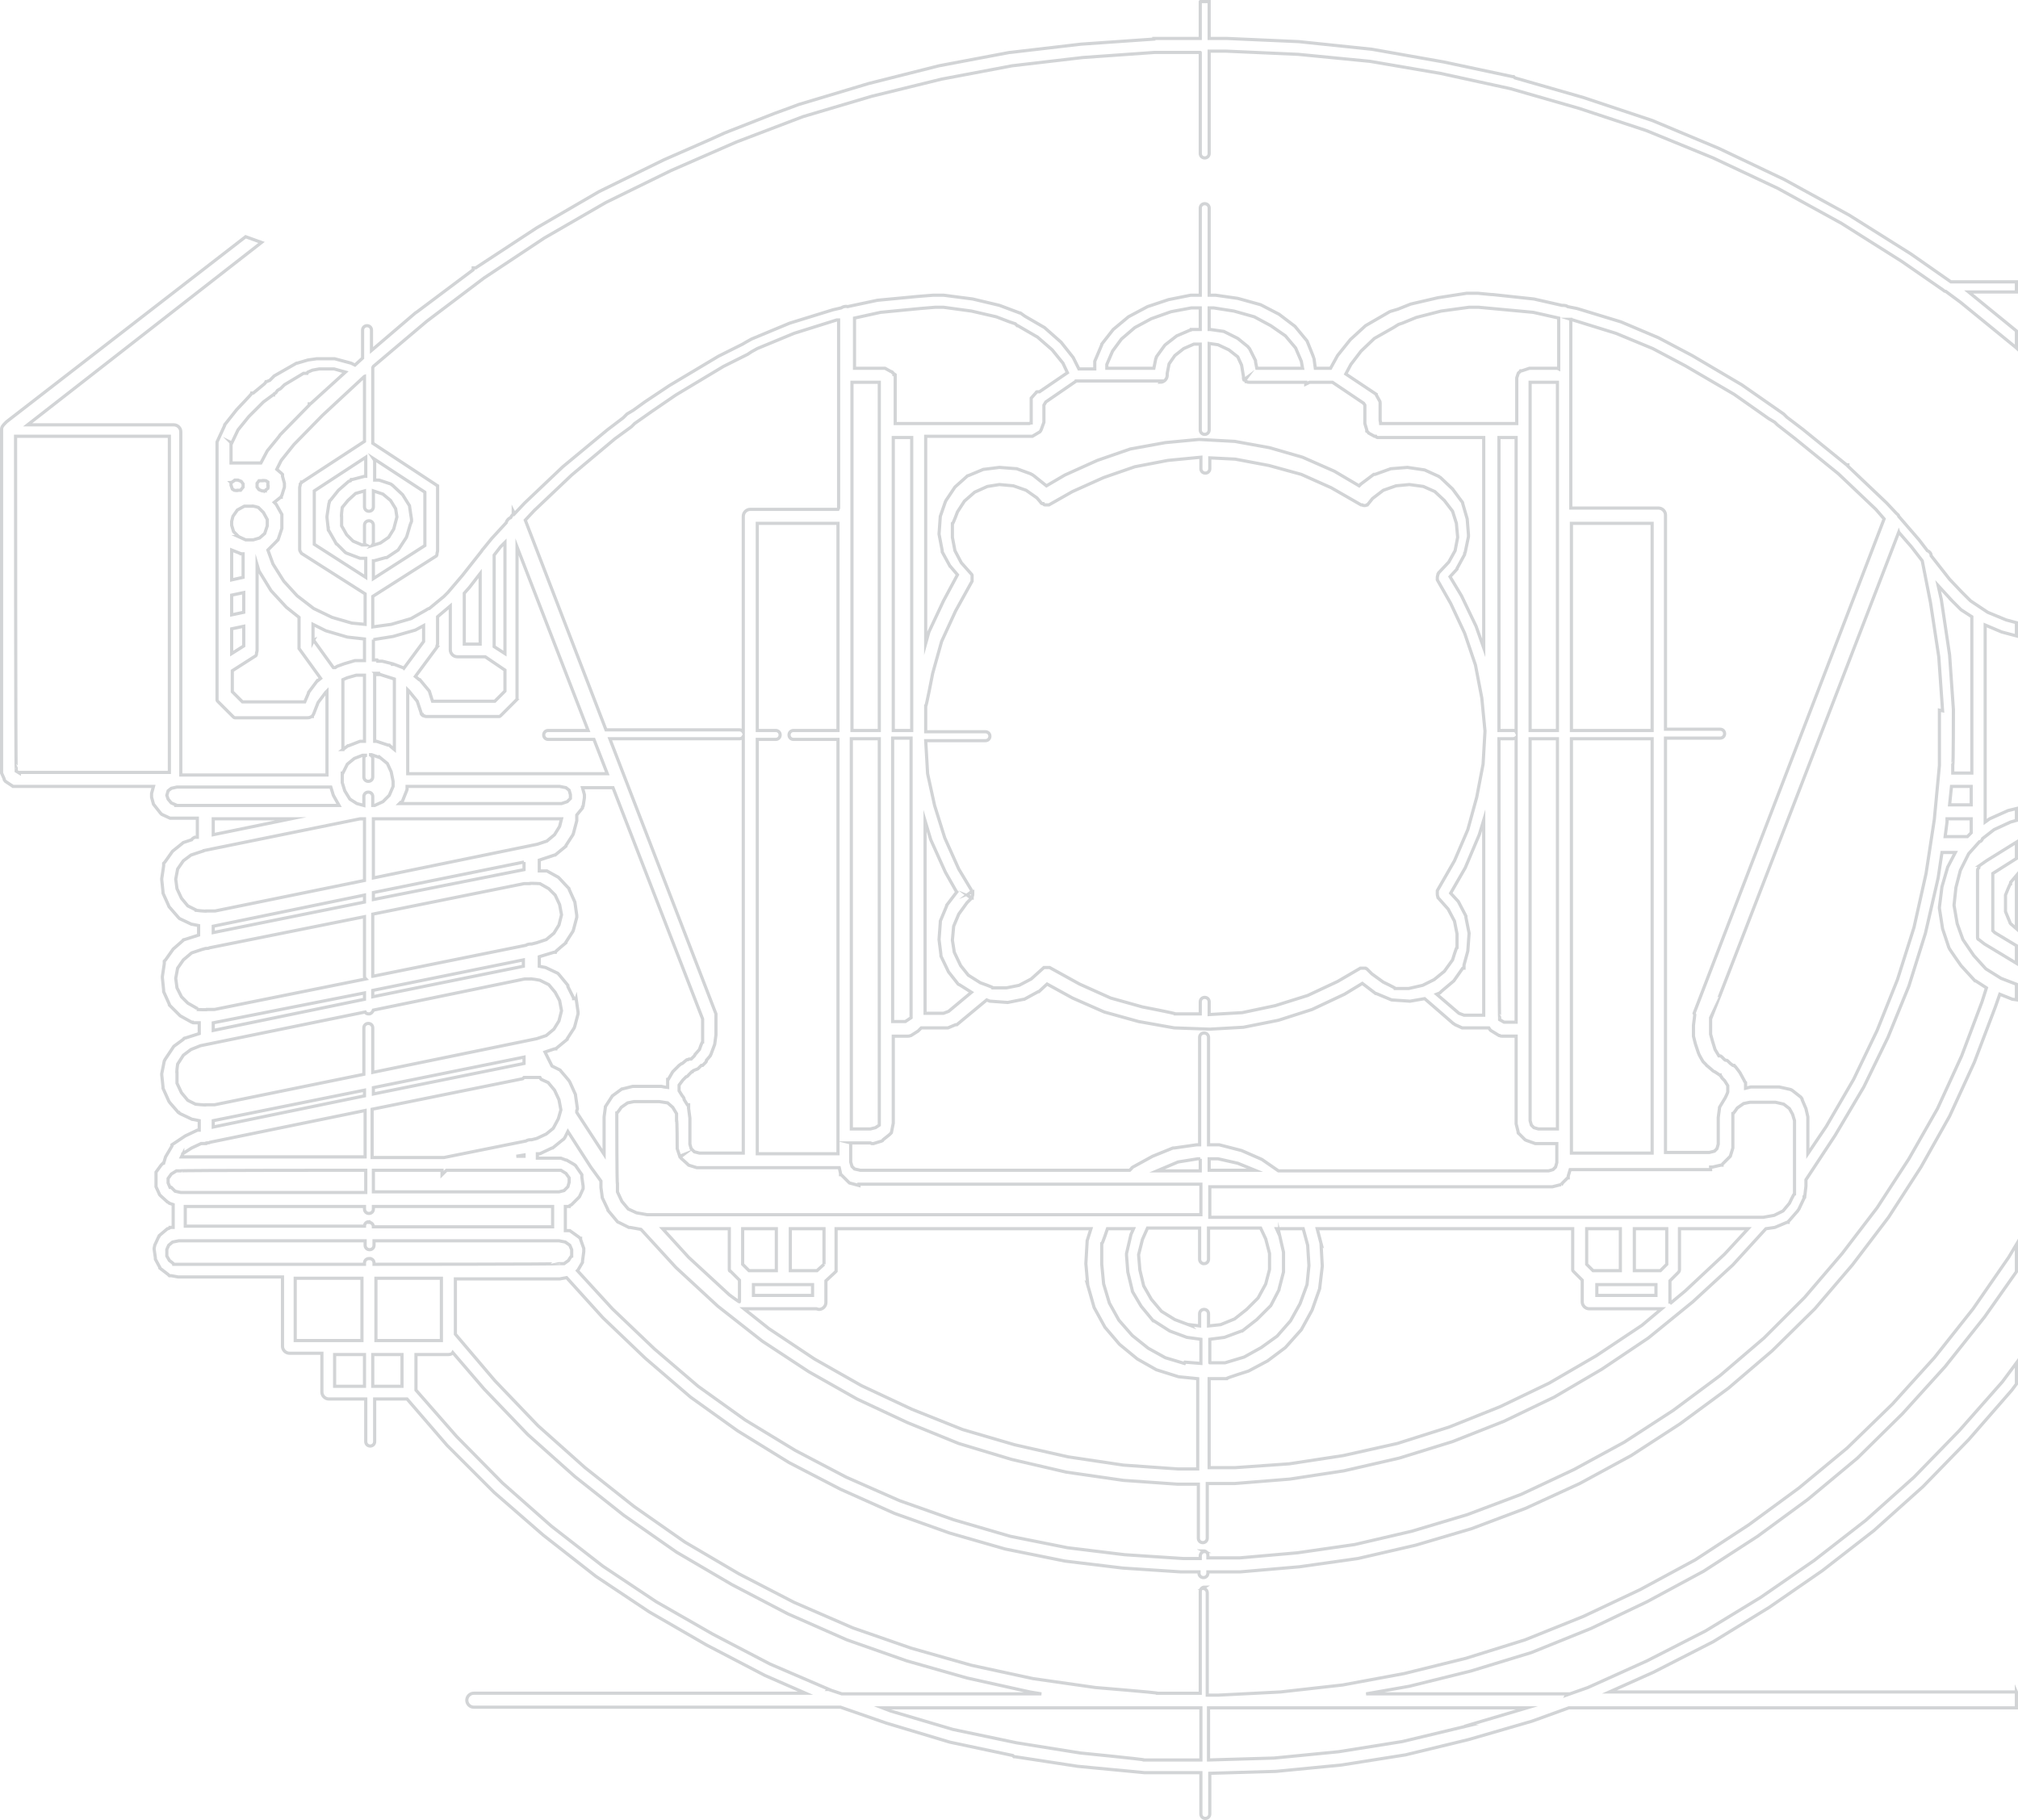 <?xml version="1.0" encoding="UTF-8"?><svg id="a" xmlns="http://www.w3.org/2000/svg" width="317.515" height="286.401" viewBox="0 0 317.515 286.401"><path d="M311.55,136.151c-.1.1-.2.2-.2.2v.2c-.2.2-.2.3-.2.5v10.5c0,.2.1.3.2.3l.9.7,5.015,3.034v-2.775l-3.415-2.059-.3-.3v-9l3.715-2.355v-2.578l-4.715,2.933-1,.7Z" style="fill:none; stroke:#d2d4d6; stroke-miterlimit:10; stroke-width:.5px;"/><path d="M316.35,139.051c-.1,0-.8,1.8-.8,1.8v2.6l.7,1.7s0,.1.1.2l.915.793v-8.375l-.915,1.082v.2Z" style="fill:none; stroke:#d2d4d6; stroke-miterlimit:10; stroke-width:.5px;"/><path d="M317.265,266.251h-64.045l6.93-3.1,9.4-4.8,8.8-5.4,8.4-5.8,8.1-6.3,7.7-6.9,7.2-7.4,6.8-7.8.715-.961v-3.317l-2.215,2.978-6.8,7.7-7.1,7.3-7.6,6.8-8.1,6.3-8.4,5.8-8.7,5.3-9.2,4.7-9.3,4.2-3.4,1.2.1-.2h-31.6l6.8-1.2,9.7-2.4,9.5-2.9,9.4-3.8,8.8-4.2,8.9-4.8,8.5-5.5,7.9-5.8,7.8-6.5,7.1-7,6.7-7.4,6.2-7.8,5.015-7.127v-4.298l-1.215,2.025-5.6,8.1-6.1,7.7-6.6,7.3-7.1,6.9-7.6,6.3-7.9,5.8-8.4,5.5-8.7,4.7-8.9,4.2-9.2,3.7-9.3,2.9-9.7,2.4-9.7,1.8-9.8,1.1-9.8.5h-1.7v-16.1c0-.4-.3-.7-.7-.7l.3-.2c-.4,0-.7.3-.7.7v16h-6.7c0-.1-9.8-.9-9.8-.9l-9.8-1.4-9.7-2.1-9.5-2.7-9.2-3.2-9.2-4-8.7-4.5-8.5-5-8-5.6-7.7-6.1-7.4-6.6-6.8-7.1-6.2-7.3v-8.7h16.4l1.1-.2,5.7,6.3,6.7,6.4,7.1,6.1,7.4,5.3,8.1,5,8.1,4.2,8.5,3.8,8.7,3.1,8.7,2.5,9.4,1.9,9.1,1.1,9.1.6h2.9v.2c0,.4.3.7.7.7s.7-.3.7-.7v-.2h5.1l9.3-.8,9.2-1.3,9.1-2.1,8.8-2.6,8.5-3.2,8.5-3.9,8.1-4.4,7.7-5,7.6-5.6,6.9-5.9,6.7-6.6,5.9-6.9,5.7-7.5,5.1-7.9,4.5-8,3.9-8.5,3.3-8.7.7-2,2,.8h.1l.515.081v-2.452l-2.415-.929-2.4-1.5-1.9-2.1-1.7-2.5-.9-2.5-.5-2.9.3-2.8.7-2.7,1.3-2.6,1.7-1.9c.2,0,.4-.2.5-.5l1.8-1.4,2.6-1.2.915-.253v-1.866l-1.315.319-2.9,1.3-.7.5v-31l2.6,1.1,2.315.613v-2.082c-.796-.219-1.615-.431-1.615-.431l-2.9-1.2-2.7-1.8-1.4-1.4-1.9-2-2.9-3.7c0-.4-.3-.7-.6-.8l-1.3-1.7-3.2-3.7c0-.2-.2-.3-.4-.5l-1.5-1.6-6.1-5.8v-.2h-.2l-6.9-5.6-2.5-1.9-.5-.5-6.6-4.6-7.8-4.6-5.3-2.8-5.9-2.5-6.9-2.1-1.5-.3c-.2-.2-.6-.2-.9-.2l-4.4-1-6.5-.7h-.2l-2.1-.2h-1.8l-4.5.7-4.3,1-2,.8-1,.3s-.1,0-.3.1l-3.8,2.2-2.4,2.2-2,2.5-1.1,2h-2.4l-.2-1.5c0-.1-1.1-2.8-1.1-2.8l-1.9-2.3-2.5-1.9-2.9-1.5-3.6-1-3.5-.5h-1v-13.7c0-.4-.3-.7-.7-.7s-.7.3-.7.7v13.7h-1.5l-3.5.7-3.3,1.1-3,1.6-2.4,2-1.8,2.3v.1l-1.1,2.6v1.2h-2.5l-.9-1.8-1.9-2.4-2.6-2.3-3.1-1.8-.7-.5h-.1l-3.2-1.2-4.2-1-4.6-.6h-1.6l-2.5.2-6.3.6-4.7,1c-.3-.1-.7,0-1,.2l-1.3.3-6.8,2.1-6,2.5-.9.5-.5.3-3.8,1.9-7.7,4.6-3.9,2.6-1.8,1.3-1,.6-.6.6-2.5,1.9-7,5.8-6,5.7-1.6,1.7-.2-.4v.5c-.2.1-.3.3-.4.5-.3.1-.6.4-.7.8l-2.3,2.5-1.3,1.6c-.1.1-.2.2-.3.4l-3,3.8-2.3,2.7-.6.6-2.3,1.9c-.2,0-.4.2-.6.3l-2.3,1.3-3.1.9-2.9.4v-4.8l9.9-6.3c.1,0,.2-.2.2-.3,0-.3.1-.4.1-.6v-10.2c-.2-.1-.3-.2-.3-.2l-9.9-6.5v-11.9l.1-.2,8.4-7.1,9-6.8,9.5-6.3,9.7-5.6,10.2-5,10.3-4.5,10.5-4,10.8-3.2,11-2.7,11.1-2.1,11.1-1.3,11.3-.8h7.2c0-.1,0,15.9,0,15.9,0,.4.3.7.7.7s.7-.3.7-.7V8.051h2.7l11.3.5,11.3,1.1,11.1,1.9,11,2.4,10.8,3.1,10.6,3.5,10.5,4.3,10.2,4.8,10,5.5,9.5,6,6.5,4.5c.1.1.2.2.4.2l2.3,1.7,8.7,7.1.115.105v-2.682l-7.515-6.124h7.515v-1.6h-10.315l-6.3-4.4-9.7-6.1-10.2-5.6-10.3-4.9-10.5-4.4-10.8-3.6-10.8-3.1-.2-.2h-.2l-10.8-2.3-11.3-2-11.5-1.2-11.3-.5h-2.8V.251h-1.4c0-.1,0,5.8,0,5.8h-7.3v.1l-11.5.8-11.1,1.3h-.1l-11.1,2.1-11.1,2.8-11,3.3-1.6.6-2.2.8-6.9,2.7-1,.4-2.2,1-7.3,3.2-10.2,5-9.8,5.7-9.6,6.3h-.4v.3l-8.8,6.6-.3.2-6.9,5.9v-3.2c0-.4-.3-.7-.7-.7s-.7.3-.7.7v4.4l-1.2,1.1-.6-.3-2.6-.7h-2.8l-1.4.2-1.7.5h-.1l-3.5,2-.7.7-.5.2h-.1l-.1.2s-.1.1-.2.2l-1.7,1.4h-.2c0,.1-2.4,2.6-2.4,2.6l-1.9,2.4v.1l-1.2,2.6v40.6c0,.1.1.2.2.3l2.3,2.3c.1.1.2.2.3.2h11.4c.1,0,.3,0,.5-.1l.2-.1h.1c0-.2.2-.3.2-.4l.7-1.8,1.2-1.6.2-.2v13.2h-23v-54c0-.6-.5-1.1-1.1-1.1H4.35l36.8-28.7-2.5-.9L1.05,66.351l-.2.2c-.3.3-.6.6-.6,1v54.1l.4.9c0,.3.2.3.2.4l.9.6s.2.1.3.2h22.1l-.3,1.1v.6l.3,1.1,1.1,1.4.2.2,1.3.6h4.3v3h-.4c-.2.1-.4.2-.5.4l-1.2.4c-.1,0-.2.1-.3.2l-1.5,1.2-1.2,1.7-.2.2v.4l-.3,2v.2l.2,1.9v.2l.9,2c0,.1.1.2.2.3l1.3,1.5s.1.1.2.2l1.9.9h.1l1,.2v1.5l-2.2.7c-.2,0-.3.1-.2.1l-1.6,1.4-1.2,1.7-.2.2v.4l-.3,2v.2l.2,2v.2l.9,2v.1l1.5,1.5.2.2,1.8,1h.1c0,.1.2.1.3.1h.8v1.7l-2.2.7c-.1,0-.2,0-.3.2l-1.5,1.1-1.4,2.1s0,.1-.1.2l-.4,2v.2l.2,1.9v.2l.9,2s.1.2.2.3l1.3,1.5h.1s.1.2.2.2l1.9.9h.1l1,.2v1.5h-.3l-1.9.9-2.1,1.4v.2l-1,1.7-.3,1h-.1c-.1.1-.2.2-.3.3l-.8,1.1v2.3l.5,1.1c0,.1.1.2.2.3l1.1,1s.1,0,.3.2l.6.2v3.6h-.5c0,.1-.3.2-.3.2h-.1l-1.3,1.1s0,.2-.1.2l-.6,1.3c0,.2-.1.3-.1.6l.2,1.4v.2l.7,1.3v.1l1.3,1,.2.2h.3l1.1.2h16.4v10.9c0,.6.5,1.1,1.1,1.1h5.1v6.1c0,.6.5,1.1,1.1,1.1h5.8v6.7c0,.4.3.7.7.7s.7-.3.7-.7v-6.7h5.1l6.3,7.3,7.4,7.4,7.7,6.7,8.3,6.5,8.4,5.6,9,5.2,9.2,4.8,6.4,2.8h-52.2c-.6,0-1.1.5-1.1,1.1s.5,1.1,1.1,1.1h57.7l7.2,2.5,10,3,9.9,2.1.2.2h.2l9.8,1.5,10.5,1h8.9v6.5c0,.4.3.7.7.7s.7-.3.7-.7v-6.4l10.4-.3,10.3-1,10.1-1.6,9.9-2.4,10-2.9,5.8-2.1h70.415v-2.5ZM306.45,136.451l-.9,3.1-.4,3.2v.2l.5,3.2,1,3c0,.1,1.9,2.8,1.9,2.8l2.2,2.4h.1l1.7,1.1-.7,2.2-3.2,8.5-3.8,8.3-4.5,7.9-5,7.7-5.5,7.2-5.9,6.9-6.4,6.4-6.9,5.9-7.4,5.5-7.7,5-7.9,4.3-8.3,3.9-8.5,3.2-8.7,2.6-9,2.1-9,1.3-9.1.8h-5v-.4c0-.4-.3-.7-.7-.7l.2.1c-.4,0-.7.3-.7.7v.4h-2.7l-9.2-.6-9-1.1-9-1.8-8.9-2.6-8.5-3-8.4-3.7-8-4.2-7.9-4.8-7.4-5.3-6.9-5.9-6.6-6.3-5.5-6,.1-.1.7-1.2v-.2l.2-1.5v-.5l-.5-1.4v-.2c-.1,0-.2-.1-.3-.2l-1.4-1h-.7v-3.8h.6c0-.1.2-.2.2-.2,0,0,.1,0,.2-.1l1.1-1.1s.2-.2.2-.3l.5-1.1v-.4l-.2-1.4v-.4l-.9-1.3c0-.1-.2-.2-.3-.3l-1.2-.7h-.1l-.8-.3h-3.7v-.7h.4l1.9-.9h.1l1.6-1.3c.1,0,.2-.2.3-.3l.5-1,3.6,5.6,1.6,2.2v1l.2,1.5v.1l.9,1.9v.1l1.5,1.8s.1.1.2.1l1.6.8h.2l1.7.3,5.5,6,6.6,6.1,7,5.5,7.3,4.8,7.6,4.3,7.9,3.7,8.1,3.3,8.3,2.5,8.6,2,9,1.3,8.5.6h3.3v8.5c0,.4.3.7.7.7s.7-.3.7-.7v-8.6h4.3l8.7-.7,8.5-1.3,8.7-2,8.4-2.6,8.1-3.2,7.9-3.8,7.5-4.4,7.3-4.9,7-5.7,6.3-5.8,5.2-5.7,1.4-.2,1.9-.8h.2c0-.2.1-.2.1-.2l1.4-1.6s.1-.2.2-.3l.8-1.7v-.2h.1l.2-1.7v-1l4.6-7,4.5-7.6,3.8-7.8,3.3-8.1,2.6-8.3,2-8.7.6-4h2.1l-1.2,2.3ZM57.35,192.951h-28.2v-3.1h28.2v.4c0,.4.3.7.7.7s.7-.3.7-.7v-.4h28.2v3.2h-28.2c0-.4-.3-.7-.7-.7v-.1c-.4,0-.7.3-.7.7ZM82.25,169.751l.2-.2h2.5c.1.2.2.3.2.3l1.1.5,1,1.2.7,1.5.3,1.6-.4,1.4-.8,1.5-1.1.9-1.5.7-.8.2c-.3,0-.6,0-.9.2l-12.9,2.6h-11.3v-7.6l23.7-4.8ZM58.75,172.151v-1l23.7-4.8v1l-23.7,4.8ZM90.65,157.151h-.4s0,0,0-.1l-.9-1.8v-.2l-1.4-1.7s-.1-.1-.2-.2l-1.9-.9-1-.2v-1.5l2.3-.7h.2c0-.1,1.7-1.5,1.7-1.5v-.1l1.1-1.7c0-.1.1-.2.1-.3l.5-1.9v-.3l-.3-2.1-.9-2s0-.2-.1-.2l-1.4-1.5-.2-.2-1.8-1h-1.2v-1.7l2.4-.8h.1l1.7-1.4v-.1l1.1-1.7c0-.1.1-.2.1-.3l.5-1.9v-.9l.9-1.1v-.2l.1-.1.2-1.3v-.5l-.3-1.1h4.8l14.1,36.4v3.6c-.1,0-.5,1.2-.5,1.2l-.7.8s0,.1-.1.2l-.5.5h-.3c-.1,0-.2.1-.2.1h-.1s-.1,0-.2.1l-.6.5c-.2,0-.3.2-.5.3l-1,1-.7,1.2h-.1v1.3c-.1,0-1-.2-1-.2h-4.5l-1.6.4h-.1l-1.5,1.1-1.1,1.7v.1l-.2,1.5v5.9l-4.3-6.6v-.3s.1-.2.1-.3l-.3-2.1v-.1l-.9-2c0-.1-1.4-1.7-1.4-1.7,0,0-.1-.2-.2-.2l-1.2-.6-1.1-2.2,1.5-.5h.2s0-.1.1-.1l1.7-1.4v-.1l1.1-1.7c0-.1.1-.2.1-.3l.5-1.9v-.3l-.3-2.1ZM58.65,156.051v-.2l23.7-4.8v1l-23.7,4.8v-.8ZM58.65,153.631v-9.78l23.8-4.8h.8c0-.1,1.7,0,1.7,0l1.4.8,1,1,.7,1.5.3,1.6-.4,1.6-.8,1.3-1.2,1-1.5.5-.8.2c-.3,0-.6,0-.9.2l-24.1,4.88ZM59.05,105.951h.5c0,.1.1.1.3.2l2.2.7v11.1l-.6-.5-.2-.2h-.2l-1.8-.6h-.3v-10.5h.3l-.2-.2ZM88.35,128.851l-.3,1.2-.8,1.3-1.2,1-1.5.5-25.8,5.3v-9.3h29.6ZM62.85,126.451l.2-.2h.2l.8-2v-.5h24l1,.2.5.4.2.7v.6l-.5.5-.9.3h-25.5ZM82.45,135.651v1.2l-23.7,4.7v-1.1l23.7-4.8ZM108.35,174.451v-.6h-.2l-.5-.8c0-.2-.1-.4-.3-.6l-.5-.8v-.9l.6-.8.5-.5c.2,0,.3-.2.4-.3l.5-.5h.1s.1-.2.2-.2l.5-.2c.1,0,.2-.1.3-.2l.4-.4h.2l.2-.2.2-.2c.1-.1.2-.2.2-.3v-.1l.6-.7s0-.1.1-.2l.6-1.6.2-1.5v-3.3l-16.7-43.3h20.4c.268,0,.482-.142.6-.351v65.551h-6.9l-.8-.2-.5-.5-.2-.7v-4.1l-.2-1.5ZM82.45,181.751v.2h-1.2l1.2-.2ZM58.75,187.551v-3.4h10.8v.7l.7-.7h18l.8.5.5.7v.7l-.2.7-.6.6-.8.2h-29.2ZM114.95,200.051l1.4,1.4v3.4c0,.1-1.6-1.1-1.6-1.1l-6.4-5.9-4.1-4.5h10.5v6.5h0s0,.2.2.2ZM171.15,202.251l1,3.5,1.7,3.1,2.3,2.7,2.8,2.3,3,1.7,3.5,1.1,3,.3v14.2h-3.2l-8.5-.6-8.7-1.3-8.4-1.9-8.2-2.4-8-3.2-7.9-3.7-7.4-4.2-7.2-4.8-3.9-3.1h11.4l.4.1c.6,0,1.1-.5,1.1-1.1v-3.4l1.4-1.3s.1-.1.2-.2v-6.7h40.1l-.6,1.9v.1l-.2,3.5.3,3.4ZM177.45,200.151l.7,2.9s0,.2.1.3l1.3,2.2,1.9,2.3h.1l2.5,1.6,2.7,1,2.2.3v3.8l-2.5-.2-.1.2-3-.9-2.7-1.5-2.5-2-2.1-2.4-1.5-2.7-.9-3-.3-3.1v-3.2c.1,0,.9-2.4.9-2.4h4.1l-.4.9-.7,3v.3l.2,2.6ZM189.45,198.851c.4,0,.7-.3.7-.7v-4.9h8.2l.8,1.7.6,2.3v2.5l-.6,2.3-1.2,2.2-1.8,1.8-1.9,1.5-2.2.9-1.9.2v-1.9c0-.4-.3-.7-.7-.7s-.7.3-.7.7v1.9l-1.6-.2.1.1-2.4-.9-2.1-1.3-1.6-1.9-1.2-2.1-.6-2.5-.2-2.4.6-2.4.8-1.8h8.2v4.9c0,.4.3.7.7.7ZM201.35,194.451l-.5-1.1h4.2l.7,2.6.2,3.2-.3,3-1.1,3-1.5,2.7-2.1,2.4-2.5,1.8-2.7,1.5-3,.9h-2.4c0,.1,0-3.7,0-3.7l2.3-.3,2.7-1h.1l2.3-1.8,2-2s.1-.1.2-.2l1.3-2.5v-.1l.7-2.7v-3.1l-.6-2.6ZM207.85,195.651l-.6-2.3h40.2v6.5c0,.1.1.2.2.3l1.3,1.3v3.4c0,.6.5,1.1,1.1,1.1h11.4l-3.1,2.6-7.2,4.8-7.4,4.3-7.7,3.7-8,3.2-8.2,2.6-8.5,1.9-8.5,1.3-8.5.6h-4.1v-14h2.7c0-.1,3.5-1.2,3.5-1.2l3-1.6,2.8-2.1,2.5-2.8,1.7-3.1,1.2-3.4v-.1l.4-3.4c0-.1-.2-3.6-.2-3.6ZM260.55,202.151v1.7h-9.3v-1.7h9.3ZM257.15,199.951v-6.6h5.1v5.6l-1,1h-4.1ZM254.95,199.951h-4.3l-1-1v-5.6h5.3v6.6ZM129.65,198.951l-1.1,1h-4.2v-6.6h5.3v5.6ZM127.85,202.151v1.7h-9.3v-1.7h9.3ZM122.15,199.951h-4.3l-1-1v-5.6h5.3v6.6ZM262.75,205.151v-3.6l1.3-1.3s.2-.2.2-.4v-6.5h10.8l-3.7,4-6.2,5.8-2.4,2ZM310.15,131.051l-.6.6h-3.5l.3-2.3v-.5h3.8v2.2ZM310.15,126.651h-3.4l.3-2.9h3.1v2.9ZM307.15,94.551l1.4,1.4,1.7,1.1v24.6h-3v-1.2c.1,0,.1-8.8.1-8.8l-.6-8.6-1.3-8.7-.5-2.2,2.2,2.4ZM298.75,83.751l2,2.3,1.7,2.2,1.3,6.6,1.3,8.5.6,8.5-.5-.1v8.7l-.8,8.5-1.3,8.5-1.9,8.5-2.6,8.2-3.2,8-3.7,7.7-4.3,7.4-2.9,4.3v-5.8l-.3-1.3-.6-1.4v-.1s-.1-.2-.2-.3l-1.4-1.1s-.1,0-.2-.1l-1.8-.4h-4.5l-.8.2v-.9c-.1-.1-.2-.2-.2-.3l-.6-1.1c0-.1-.8-1.1-.8-1.1,0,0-.1,0-.2-.2h-.2l-.4-.3-.3-.3c-.1-.1-.2-.2-.3-.2h-.1s-.1,0-.2-.1l-.4-.4s-.2-.2-.3-.2h-.2l-.6-1-.4-1.3-.3-1.1v-2.4c.1,0,29.6-76.6,29.6-76.6ZM247.15,50.251l7.1,2.2,5.8,2.4,5.1,2.7,7.7,4.5,3.7,2.6,1.7,1.2,1,.6.4.4,2.7,2.1,6.9,5.6,5.9,5.6,1.3,1.5-29.9,77.8.1.2v.1l-.2,1.6v1.7l.3,1.2.5,1.5c0,.1.7,1.3.7,1.3l.5.5s.1.2.2.2l.7.6c.1.1.2.2.4.3,0,0,.1,0,.2.1l.6.4h.1c0,.1.1.2.2.3,0,0,0,.1.1.2l.4.4.5.8v.9c.1,0-.4,1-.4,1l-.9,1.5v.1l-.2,1.5v4.2l-.2.7-.4.4-.8.2h-6.9v-65.2h8.6c.4,0,.7-.3.7-.7s-.3-.7-.7-.7h-8.6v-33.7c0-.6-.5-1.1-1.1-1.1h-13.8v-29.7ZM247.25,114.951v-32.6h12.7v32.6h-12.7ZM259.95,116.251v65.2h-12.7v-65.2h12.7ZM245.65,186.451s.2-.2.1-.2l.9-.9h.1v-.3l.3-1h22.1v-.4h.3l1.3-.3h.2c0-.1.1-.2.1-.2l1-1s.1-.1.2-.2l.4-1.3v-5.4c.1,0,.7-.9.7-.9l1-.7,1-.2h4l1.3.3.9.7.5.9.3,1v11.5c-.1,0-.8,1.5-.8,1.5l-1,1.2-1.4.7-1.7.3h-87.1v-4.8h53.9l1.2-.3h.2ZM190.25,184.151v-1.8h1.4l3.1.7,2.7,1.1h-7.2ZM240.75,116.251h4.3v61.4h-3l-.7-.2-.4-.4-.2-.7v-60.1ZM240.75,114.951v-54.8h4.3v54.8h-4.3ZM212.55,57.351l1.6-2.1,2.1-2,3-1.7.8-.5.6-.2,2.2-.9,3.9-1,4.4-.6h1.5l8.6.8,4,.9v8l-.2-.1h-4.4l-1.2.4h-.2s-.1.2-.3.3c0,0-.1.1-.1.2l-.2.6v7.2h-21.4c0-.1-.1-.5-.1-.5v-2.7c0-.1,0-.3-.1-.4l-.5-.9v-.1l-4.8-3.2.8-1.5ZM235.85,116.251h2.2c.2,0,.4-.1.5-.2v44.8h-1.9l-.7-.4v-.2c-.1,0-.1-44-.1-44ZM238.05,114.951h-2.2v-46.1h2.7v46.3c-.1-.2-.3-.2-.5-.2ZM230.15,152.351h.2v-.5l.6-2.2.2-2.8-.5-2.5v-.2l-1.2-2.3-1.2-1.3,2.3-4,2.2-5.2.7-2.3v30.7h-3.1l-.8-.3-3.5-3,.5-.2.3-.3,1.9-1.6,1.4-2ZM233.35,120.251l-1,5.2-1.4,5.1-2.1,4.9-2.7,4.7v.5c0,.1,0,.3.1.5v.1l1.6,1.8,1,1.9.4,2v2.1c-.1,0-.7,2-.7,2l-1.3,1.8-1.6,1.3-1.8.9-2.2.5h-2.1c0-.1-1.9-1-1.9-1l-1.8-1.3-.6-.6-.2-.2s-.1,0-.2-.1h-.8l-3.6,2.1-4.7,2.2-5.1,1.6-5.2,1.1-5.2.3v-2c0-.4-.3-.7-.7-.7s-.7.3-.7.7v1.9h-3.9c0-.1-5.2-1.1-5.2-1.1l-5-1.4-4.9-2.2-4.7-2.6h-.9l-2,1.8-1.9,1-2,.4h-2.1c0-.1-2-.8-2-.8l-1.9-1.2-1.2-1.5-1-2.1-.3-1.9.2-2.2.8-1.9,1.3-1.8.6-.6.1-.1-.4-.3.5.2c0-.2.1-.3.1-.5v-.4l-.5.2.4-.3-2.1-3.5-2.2-4.9-1.6-5.1-1.1-5-.3-5.2h9.4c.4,0,.7-.3.7-.7s-.3-.7-.7-.7h-9.4v-4c.1,0,1.1-5.2,1.1-5.2l1.4-5,2.2-4.8,2.6-4.7v-.9s0-.1-.1-.2l-1.6-1.8-1-1.9-.4-2.1v-2.1c.1,0,.8-1.9.8-1.9l1.1-1.7,1.6-1.4,2-.9,1.9-.3,2.2.2,2,.7,1.7,1.2.6.7c0,.1.2.2.2.2h.2c.1.2.2.2.3.2h.6l3.7-2.1,4.9-2.2,4.9-1.7,5.2-1,5.2-.5v1.8c0,.4.3.7.7.7s.7-.3.7-.7v-1.7l4,.2,5.3,1,5.1,1.4,4.7,2.1,4.7,2.7h.2c.1.1.2.1.3.1h.1c.1,0,.2,0,.3-.1h.1l.8-1,1.7-1.3,2-.7,2.1-.2,2.2.3,1.8.8,1.5,1.4,1.3,1.7.6,1.9.2,2.2-.4,2.1-1,1.8-1.6,1.7s0,.1-.1.2c0,.2-.1.3-.1.5v.4l2.1,3.7,2.2,4.7,1.7,5,1,5.2.5,5.2-.3,5.2ZM148.05,150.251v.2l1.2,2.5,1.5,1.9s.1.1.2.1l1.9,1.2-3.6,3-.8.3h-2.9v-30.3l.9,3,2.3,5.1,1.7,3,.1.1-1.6,2.1v.1l-1,2.4v.2l-.2,2.7.3,2.4ZM190.25,48.451h.7l3.2.5,3.2.9,2.6,1.4,2.3,1.6,1.6,1.9.9,2.1.2,1.1h-7.2l-.2-1v-.2l-.9-1.8c0-.1-.2-.2-.3-.4l-1.6-1.3-2.2-1.1-2.1-.3h-.2v-3.4ZM174.15,57.351l.9-2.1,1.4-1.9,2.1-1.8,2.6-1.4,3.1-1.1,3.2-.6h1.4v3.4h-1.4c0,.1-.1.1-.2.1l-2.1.9-1.8,1.4-.1.1-1.3,1.8s0,.2-.1.3l-.3,1.5h-7.4v-.6ZM169.35,59.951h13.3l-.1.2c.6,0,1.1-.5,1.1-1.1v-.3l.3-1.5.9-1.3,1.4-1.1,1.6-.7h1v13.5c0,.4.3.7.7.7s.7-.3.7-.7v-13.6l1.4.2,1.7.8,1.4,1.1.6,1.3.3,1.8v.2c0,.1,0,.3.1.3l.4-.3-.3.4s.2.1.2.2h.1c.1.1.3.1.4.1h8.9v.3l.6-.3h3.6l4.9,3.3.2.3v2.9l.3,1v.2c.2.1.3.3.3.3l.9.5h.2c.1.2.3.2.4.2h16.6v33.1l-1.2-3.4-2.3-4.8-1.8-3,1.1-1.2v-.1l1.2-2.2v-.2s.1-.1.1-.2l.5-2.4v-.3l-.2-2.5-.7-2.4c0-.1,0-.2-.2-.4l-1.4-1.9-1.9-1.8s-.2-.1-.3-.2l-2.2-1-2.7-.4-2.5.2h-.1l-2.5.9h-.2l-2,1.5s-.1,0-.1.1l-.2.2-3.9-2.3-5-2.2-5.2-1.5-5.5-1h-.1l-5.5-.3-5.3.5-5.5,1-5.2,1.8-5.1,2.3-2.9,1.7-2-1.6-.3-.2s-.1,0-.2-.1l-2.2-.8h-.1l-2.6-.2-2.4.3h-.1l-2.4,1s-.2,0-.2.1l-1.9,1.7-1.4,2.1-.1.2-.8,2.3-.2,2.8.5,2.6v.2l1.2,2.2s0,.1.1.1l1.1,1.3-2.2,4.1-2.3,4.9-.5,1.8v-32.6h16.8l1-.6c.1,0,.3-.2.4-.5l.4-1.1v-2.7l.3-.5,4.8-3.3ZM134.45,50.051l4.1-.9,6.2-.6,2.4-.2h1.3l4.4.6,3.9.9,2.1.8.9.3.3.3h.1l3.1,1.8,2.3,2,1.7,2.1.7,1.5-4.4,3h-.4s-.1,0-.1.1l-.8.9v3.9c-.1,0-.3.1-.3.1h-21.1v-7.6c-.1,0-.1-.1-.1-.1h-.1c0-.1,0-.2-.2-.3,0-.1-.2-.2-.3-.2l-.9-.5h-4.8v-7.9ZM140.55,114.951v-46.1h2.9v46.1h-2.9ZM143.35,116.151v44l-.9.6h-2v-44.6h2.9ZM134.05,60.151h4.3v54.8h-4.3v-54.8ZM133.95,116.251h4.4v60.8l-.6.4-.8.2h-3v-61.4ZM133.85,179.851h3.1l.2.1h.3l1.3-.4s.1,0,.2-.2l1-.8c.1-.1.2-.2.3-.3l.3-1.5v-13.7h2.3c.1,0,.2,0,.5-.1l1.1-.7.5-.5h4.2l1.2-.5h.2l4.7-3.9.5.2h.1l2.7.2,2.5-.5h.1l2.2-1.2h.1l1.3-1.2,4,2.2,5,2.2,5.4,1.5,5.6,1,5.6.2,5.3-.3,5.5-1.1,5.3-1.7,5.1-2.4,2.8-1.7,2.1,1.6h.1l2.4,1,2.9.2,2.3-.4,4.5,3.9s.2.1.3.2l1.1.5h4.2l.2.3.1.1,1.3.8h.1c.1.1.3.1.4.1h2.2v13.8l.3,1.2c0,.2,0,.3.1.3l1,1,.2.1,1.4.5h3.4v3l-.2.7-.4.4-.7.2h-42.5l-2.6-1.8-3.2-1.4-3.5-.9h-1.7v-16.9c0-.4-.3-.7-.7-.7s-.7.3-.7.7v16.9h-.5l-3.5.5h-.2l-3.2,1.3-3.1,1.7s-.2.1-.2.2l-.3.3h-42.4l-.9-.2-.4-.4-.2-.7v-3ZM188.85,182.351v1.9h-6.8l3.3-1.4,3.1-.5h.4ZM132.25,184.651v.2s.1,0,.2.1l1,1s.1.1.2.2l1.5.4v-.2h53.8v4.8h-87.1l-1.7-.3-1.3-.6-1-1.2-.7-1.5v-1.2c-.1,0-.1-10.2-.1-10.2v-1c.1,0,.7-.9.7-.9l1-.7,1-.2h4l1.3.2.8.7.6,1v1c.1,0,.1,4.2.1,4.2v.3l.4,1.2.5-.2-.4.3c0,.1.1.2.1.2l1,.9.2.2,1.3.4h22.4l.2.9ZM122.05,114.951h-2.9v-32.6h12.7v32.6h-7c-.4,0-.7.3-.7.7s.3.7.7.7h7v65.2h-12.7v-65.2h2.9c.4,0,.7-.3.7-.7s-.3-.7-.7-.7ZM84.05,80.351l5.9-5.6,6.8-5.7,2.6-1.9.5-.5,2.7-1.9,3.8-2.6,7.5-4.5,3.8-1.9.6-.4.9-.5,5.8-2.4,6.7-2.1h.3v29.6l-.1.2h-13.8c-.6,0-1.1.5-1.1,1.1v33.951c-.118-.209-.332-.351-.6-.351h-21l-12.7-33,1.4-1.5ZM81.15,110.251c.1-.1.2-.2.2-.3v-23.9l11.184,28.9h-6.284c-.4,0-.7.3-.7.7s.3.7.7.7h7.2l2.1,5.4h-31.4v-13.2l.2.2,1.3,1.6.6,1.8c0,.2.1.3.1.3h.1c0,.1.1.2.2.2h.1c.1.1.3.1.4.1h11.4c.1,0,.2-.1.3-.2l2.3-2.3ZM77.75,87.351l1-1.3.7-.7v17.5l-1.7-1.1v-14.4ZM73.05,101.251v-7.9l.8-.9,1.7-2.2v11.1h-2.5v-.1ZM68.75,101.851v-.2s.1-.2.1-.4v-4.2l2-1.7v6.9c0,.6.5,1.1,1.1,1.1h4.4l3.1,2.1v3.3l-1.6,1.6h-9.8l-.5-1.6-1.5-1.8h-.1l-.6-.5,3.4-4.6ZM58.75,100.651l3.1-.5,3.5-1,1.3-.7v2.5l-3.1,4.2s-.1-.1-.2-.1l-1.3-.5h-.3v-.1l-1.6-.4h-.7c0-.1-.1-.2-.1-.2h-.6v-3.2ZM59.85,119.251l1.1.9.6,1.3.3,1.5v.8l-.6,1.4-1,1-1.3.6h-.3v-1.4c0-.4-.3-.7-.7-.7s-.7.3-.7.7v1.4l-1.1-.3-1.1-.7-.8-1.3-.4-1.3v-1.5h.1l.1-.2.6-1.2,1.1-.9,1.3-.5h.7c-.3,0-.5.2-.5.5v2.9c0,.4.3.7.7.7s.7-.3.7-.7v-2.9c0-.3-.3-.6-.6-.6h.4l1.4.5ZM53.95,117.951v-11l.7-.3,1.4-.4h1.3v10.4h-.7l-1.8.7h-.1l-.8.6ZM51.65,83.251v.1l1.2,2.1c0,.1.1.2.2.2l1.3,1.3.2.1,2.1.8h.9v3l-8.1-5.2v-8.4l8.1-5.3v3h-.2l-1.9.5h-.2l-.1.2-.3.1-1.6,1.4-1.2,1.5-.2.2s0,.2-.1.4l-.3,2v.2l.2,1.8ZM66.85,77.451v8.4l-8.1,5.2v-2.8h.1l1.8-.5h.2l1.8-1.2,1.3-2c0-.1.1-.2.1-.3l.5-1.7.2-.5v-.3l-.3-2c0-.1,0-.2-.1-.3l-1-1.6-1.6-1.5c-.1,0-.2-.2-.3-.2l-1.8-.6h-.7v-3.1l-.2-.3,8.1,5.3ZM58.75,79.751v-2.5l1.5.5,1.2,1,.8,1.3.2,1.3-.5,1.9-.8,1.3-1.3.9-1.3.4c.1-.1.2-.3.2-.5v-2.7c0-.4-.3-.7-.7-.7s-.7.3-.7.7v2.7c0,.2,0,.3.2.4h-.6l-1.4-.6-1-1-.8-1.4v-1.4c-.1,0,.1-1.5.1-1.5l.9-1.1,1.2-1.1,1.4-.4v2.5c0,.4.3.7.7.7s.7-.3.7-.7ZM57.35,59.223v10.229l-9.8,6.4h-.1c0,.1-.1.2-.2.3,0,.3-.1.4-.1.6v9.6c0,.2,0,.3.2.6,0,0,.1.2.2.2l9.9,6.3v4.8l-2.1-.2-3.1-.9-2.9-1.4-2.6-2-2.1-2.3-1.7-2.7-.8-2.2,1.4-1.4s0-.1.2-.2l.6-1.8v-2.2l-.9-1.6-.3-.3,1-.8h.1c0-.1,0-.2.1-.3l.4-1.3v-.6l-.3-1.1v-.3l-.2-.2-.7-.6.7-1.4,2-2.5,4.5-4.6,6.6-6.129ZM37.95,87.151h.3v3.7l-1.8.4v-4.7l1.5.6ZM38.35,93.251v3.1l-1.9.4v-3.1l1.9-.4ZM37.55,84.451l-.8-.8-.3-1v-.6l.2-.8.7-1,1.1-.6h1.2c0-.1,1,.2,1,.2l.8.8.6,1.1v1l-.4,1.2-.8.7-1,.3h-1.2l-1.1-.5ZM41.75,77.151v.1h-.5l-.5-.2-.3-.4v-.6l.3-.4h.5c0-.1.6,0,.6,0l.3.2v.5c.1,0,0,.5,0,.5l-.4.3ZM36.35,69.651l.1.1,1-2.1,1.7-2.1,2.3-2.3,1.5-1.1h.1q0-.1.1-.2c.1,0,.2-.1.3-.2,0,0,.1-.2.2-.3l.3-.2c.1,0,.2-.1.3-.2l.5-.5,3-1.8h.5c0-.1.2-.1.2-.2l.7-.3,1.1-.2h2.3l1.8.5-5.5,5h-.2v.2l-4.6,4.7s-.1.2-.2.3l-1.8,2.2-1,1.9h-4.7v-3.2ZM36.35,75.951c.1,0,.6-.4.6-.4h.5l.5.2.3.4v.5l-.4.5h-.4c0,.1-.6,0-.6,0l-.3-.2-.2-.6v-.4ZM36.45,98.951l1.9-.4v3.1l-1.9,1.2v-3.9ZM49.95,107.151l.1-.2-1.5,2v.1l-.6,1.4h-9.8l-1.6-1.6v-3.3l3.6-2.3c.1,0,.2-.2.2-.3,0-.3.1-.4.1-.6v-13.5l.3,1,1.9,3.1,2.4,2.6,2,1.6v4.9l3.4,4.7-.5.4ZM49.35,100.751l-.1.2v-2.7l2,1,3.4,1,2.7.3v3.4h-1.5l-1.7.5-1.1.4-.3.2h-.3l-3.1-4.3ZM3.05,121.551v.1l-.5-.3v-.3c-.1,0-.1-52.4-.1-52.4h24.2v52.9H3.05ZM27.65,126.751v-.1l-.7-.3-.5-.6-.2-.6.2-.7.5-.4.9-.2h24.2l.4,1.3.9,1.6h-25.7ZM45.75,128.851l-12.2,2.5v-2.5h12.2ZM30.85,143.251h.1l-1.4-.7-1-1.2-.7-1.5-.2-1.5.3-1.6.9-1.3,1.2-.9,1.8-.6s.2,0,.2-.1l24.6-5h.7v9.7l-23.5,4.8h-1.3c0,.1-1.7-.1-1.7-.1ZM57.35,140.851v1.1l-23.8,4.8v-1l23.8-4.9ZM30.95,158.851v-.2l-1.4-.8-1-1-.7-1.4-.2-1.5.3-1.6.9-1.3,1.3-1.1,1.5-.5.7-.2h.1c.2,0,.4,0,.5-.1l24.4-4.9v9.3c0,.2,0,.3.2.5l-23.8,4.8h-1.1c0,.1-1.7,0-1.7,0ZM57.35,156.251v1l-23.8,4.9v-1.2l23.8-4.7ZM30.75,173.751l-1.2-.6-1-1.2-.7-1.5v-1.6c-.1,0,.1-1.4.1-1.4l.9-1.4,1.2-.9,1.5-.6,25.9-5.3c.1.2.3.3.6.3s.6-.3.7-.6l23.8-4.9h.8c0-.1,1.6.2,1.6.2l1.4.7,1,1.2.7,1.3.3,1.6-.4,1.6-.8,1.3-1.2,1-1.5.5-25.8,5.3v-7c0-.4-.3-.7-.7-.7s-.7.3-.7.7v7.3l-23.5,4.8h-1.3c0,.1-1.699-.1-1.7-.1ZM33.55,177.351v-1l23.8-4.8v.9l-23.8,4.9ZM28.75,181.651v-.1l1.4-.9,1.5-.7h.7c0-.1.2-.1.2-.1.2,0,.4,0,.5-.1l24.4-5v7.3h-28.9l.2-.4ZM26.95,186.851h-.2l-.3-.7v-.7l.5-.7.8-.5h.5c0-.1,29.3-.1,29.3-.1v3.5h-29.1l-.9-.2-.6-.6ZM46.45,210.951v-9.8h10.5v9.8h-10.5ZM57.35,218.151h-4.7v-5h4.7v5ZM58.15,198.051h-.1c-.4,0-.7.3-.7.7v.2h-30c0-.1-.7-.6-.7-.6l-.4-.7v-.9c-.1,0,.3-.8.3-.8l.6-.5,1-.2h29.3v.7c0,.4.3.7.7.7s.7-.3.7-.7v-.7h29.1l1,.2.7.5.3.7v1c-.1,0-.5.7-.5.7l-.7.5h-.6c0,.1-29.3.1-29.3.1v-.2c0-.4-.3-.7-.7-.7ZM63.25,218.151h-4.6v-5h4.6v5ZM59.15,210.951v-9.8h10.3v9.8h-10.3ZM130.35,265.851h.1s-9.3-4-9.3-4l-9-4.7-8.9-5.1-8.4-5.6-8.1-6.3-7.7-6.8-7.2-7.3-6.4-7.3v-5.6h5.1c.3,0,.6-.1.7-.3l4.9,5.7,6.9,7.2,7.4,6.6,7.7,6.1,8.3,5.8,8.7,5.1,8.8,4.6,9.3,4.1,9.4,3.3,9.5,2.7,9.9,2.2,1.8.3h-31.4l-2.1-.7ZM188.95,276.951h-8.9c0-.1-10.1-1.1-10.1-1.1l-10-1.6-10-2.1-9.8-2.9-1.3-.5h50.1v8.2ZM230.45,271.651h.2s-10,2.4-10,2.4l-10,1.6-10.2,1-10.2.3h-.1v-8.2h50.1l-9.8,2.9Z" style="fill:none; stroke:#d2d4d6; stroke-miterlimit:10; stroke-width:.5px;"/></svg>